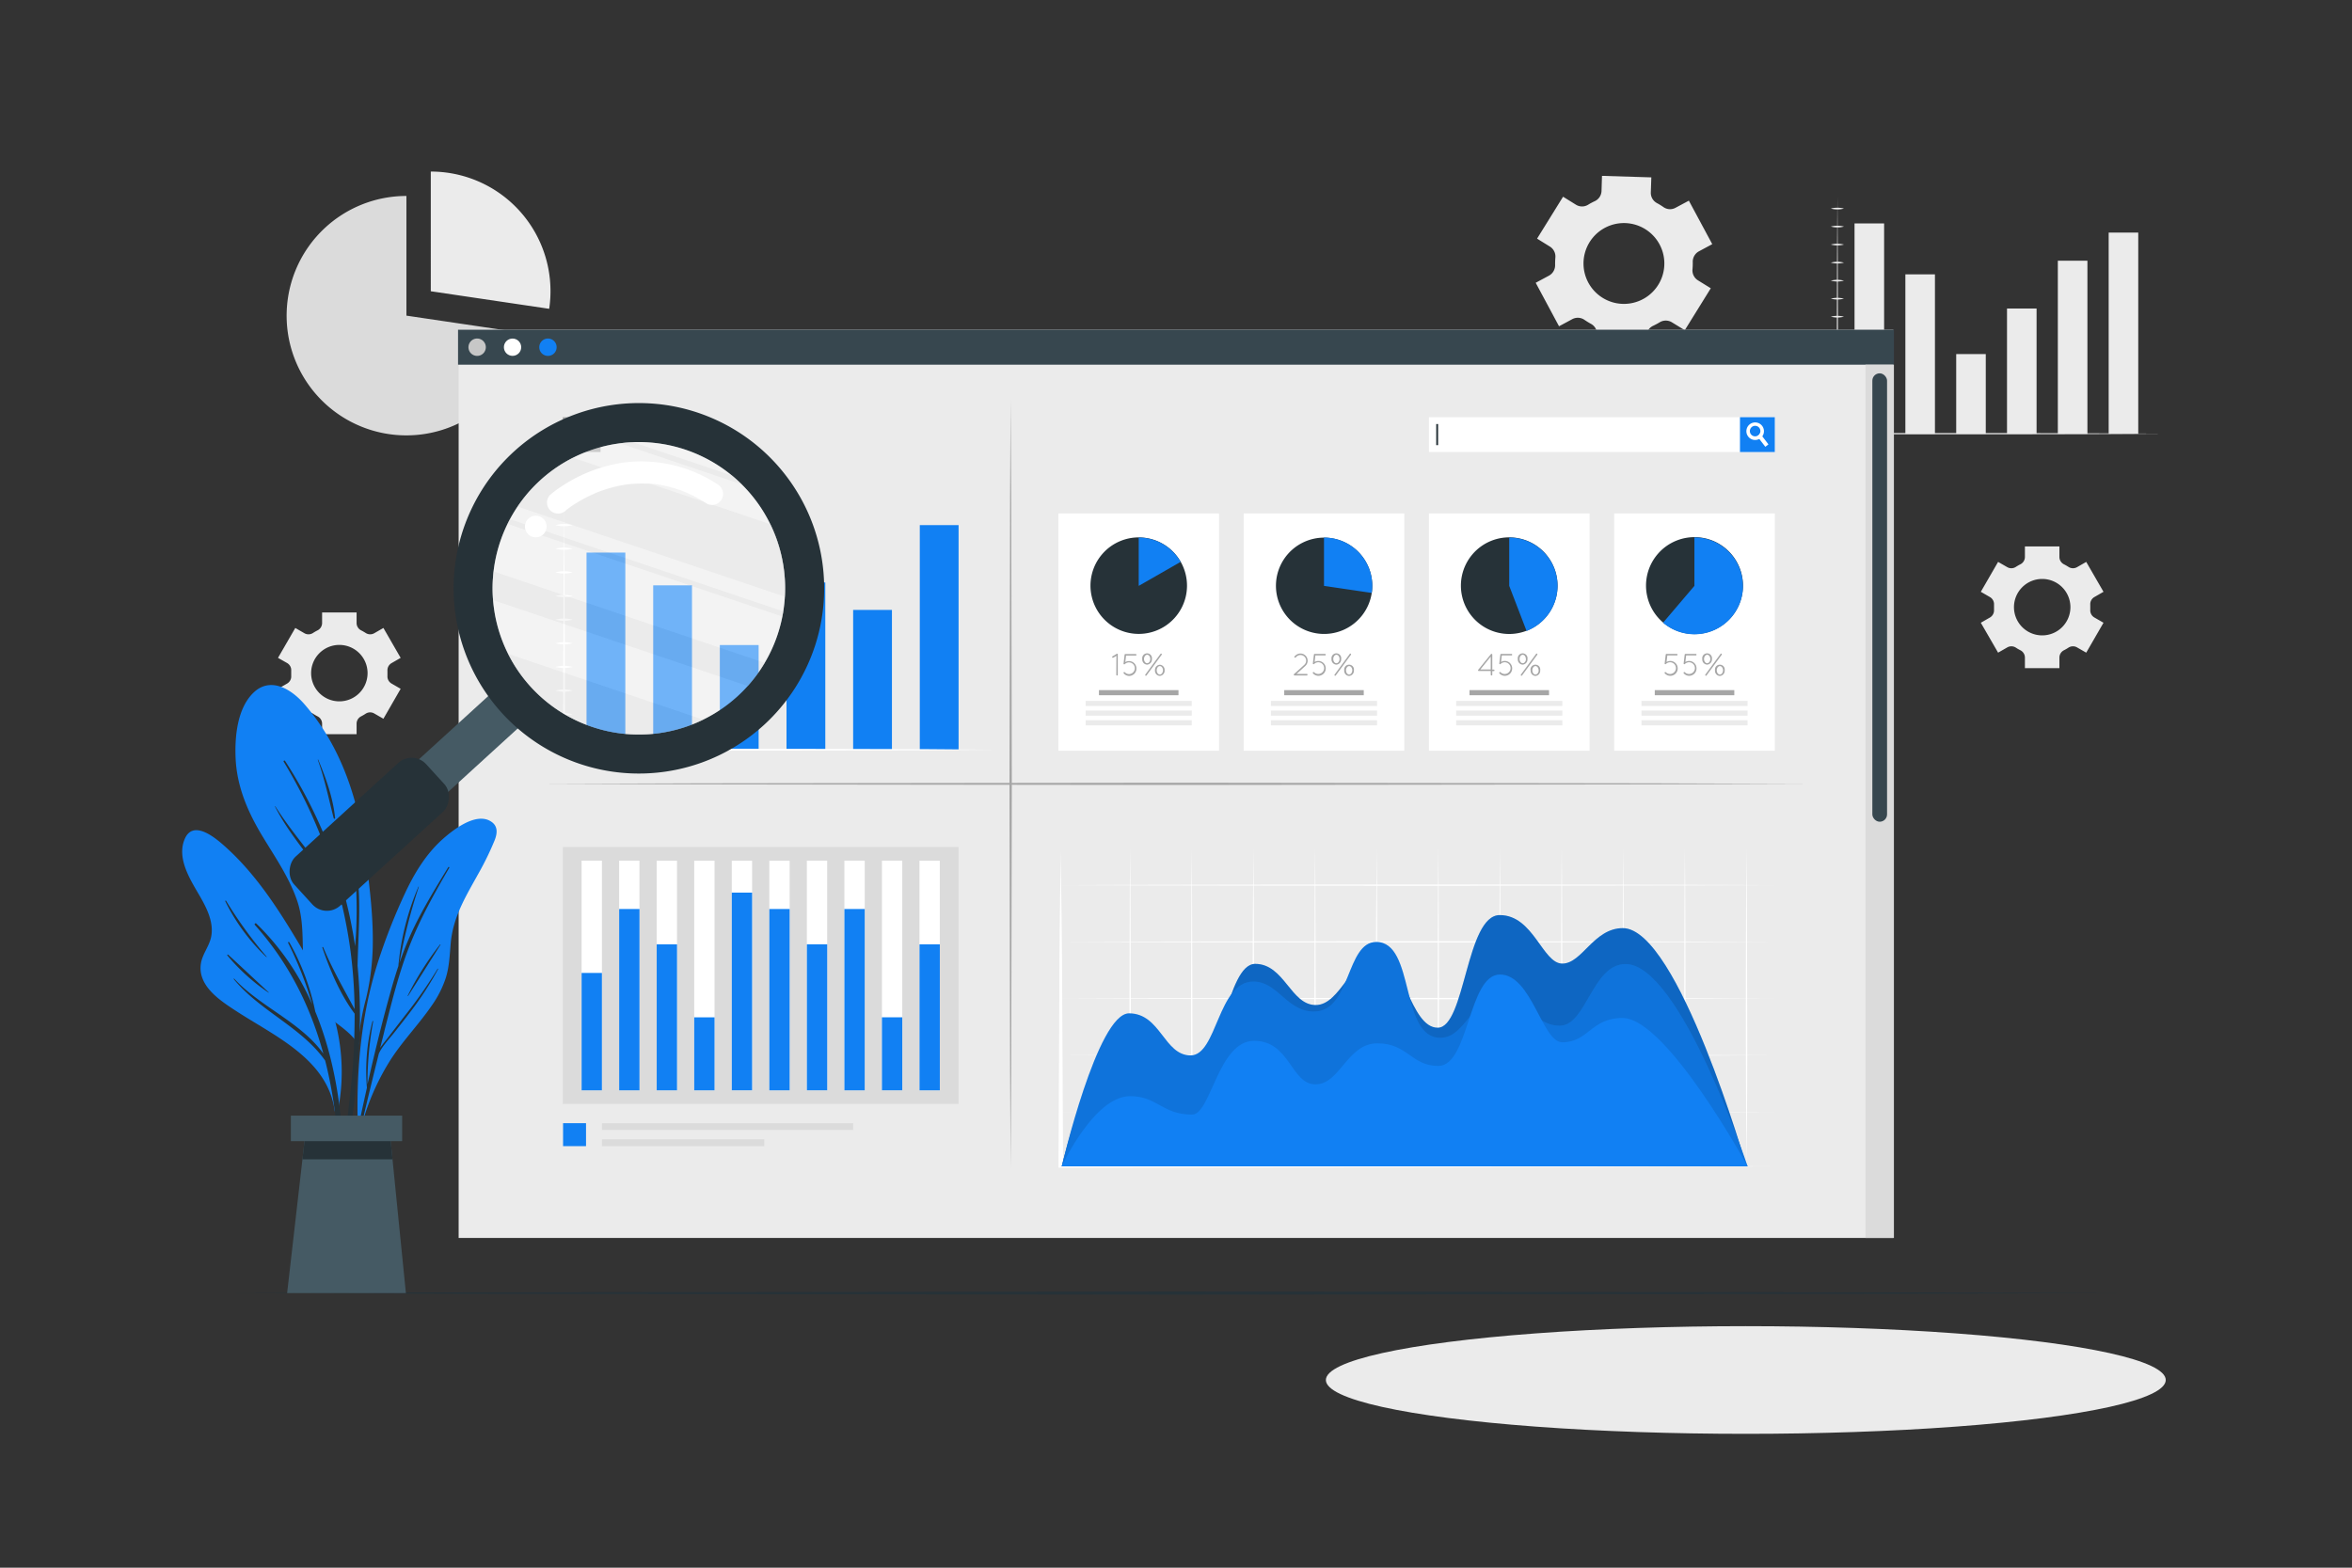 <svg xmlns="http://www.w3.org/2000/svg" viewBox="0 0 750 500"><rect x="0" y="0" width="750" height="500" fill="#333333" stroke="none"/><g id="freepik--background-complete--inject-1"><path d="M537.24,105.31l8.29-13.37-4.12-2.55a3.72,3.72,0,0,1-1.71-3.51,22.1,22.1,0,0,0,.08-2.3,3.77,3.77,0,0,1,2-3.44L546,77.87,538.54,64l-4.25,2.27a3.64,3.64,0,0,1-3.84-.21,21.37,21.37,0,0,0-2.13-1.31,3.7,3.7,0,0,1-1.91-3.36l.16-4.82-15.73-.48-.15,4.83a3.71,3.71,0,0,1-2.13,3.23c-.37.17-.73.35-1.09.54s-.72.4-1.06.61a3.7,3.7,0,0,1-3.86,0l-4.12-2.56-8.29,13.37,4.13,2.56a3.73,3.73,0,0,1,1.7,3.52c-.06.76-.09,1.52-.08,2.29a3.76,3.76,0,0,1-1.95,3.43l-4.24,2.28,7.44,13.87,4.24-2.28a3.76,3.76,0,0,1,3.94.28q.94.64,1.95,1.2a3.72,3.72,0,0,1,2,3.36l-.15,4.86,15.72.49.15-4.83a3.73,3.73,0,0,1,2.18-3.24c.36-.17.7-.34,1.05-.53s.68-.37,1-.57a3.74,3.74,0,0,1,3.92,0ZM525.36,94.5a12.89,12.89,0,1,1,4.54-15A12.89,12.89,0,0,1,525.36,94.5Z" style="fill:#ebebeb"></path><path d="M91.58,211.48a2.63,2.63,0,0,1,1.28,2.44c0,.27,0,.54,0,.81s0,.54,0,.81A2.63,2.63,0,0,1,91.58,218l-2.93,1.69,5.51,9.55,2.93-1.69a2.62,2.62,0,0,1,2.75.09,15.48,15.48,0,0,0,1.42.83,2.62,2.62,0,0,1,1.45,2.32v3.38h11v-3.38a2.62,2.62,0,0,1,1.45-2.32,15.48,15.48,0,0,0,1.42-.83,2.62,2.62,0,0,1,2.75-.09l2.93,1.69,5.5-9.55-2.94-1.7a2.61,2.61,0,0,1-1.27-2.42c0-.27,0-.54,0-.81s0-.54,0-.81a2.63,2.63,0,0,1,1.28-2.44l2.93-1.69-5.5-9.54-2.93,1.69a2.63,2.63,0,0,1-2.74-.1,15.55,15.55,0,0,0-1.43-.82,2.63,2.63,0,0,1-1.45-2.33v-3.37h-11v3.37a2.63,2.63,0,0,1-1.45,2.33,14.33,14.33,0,0,0-1.43.82,2.62,2.62,0,0,1-2.75.1l-2.92-1.69-5.51,9.54Zm16.63-5.79a9,9,0,1,1-9,9A9,9,0,0,1,108.21,205.69Z" style="fill:#ebebeb"></path><path d="M634.57,190.44a2.63,2.63,0,0,1,1.28,2.43c0,.27,0,.54,0,.82s0,.54,0,.81a2.64,2.64,0,0,1-1.27,2.43l-2.94,1.69,5.51,9.54,2.93-1.68a2.62,2.62,0,0,1,2.75.09,13.4,13.4,0,0,0,1.42.82,2.63,2.63,0,0,1,1.45,2.33v3.38h11v-3.38a2.63,2.63,0,0,1,1.45-2.33,13.4,13.4,0,0,0,1.42-.82,2.62,2.62,0,0,1,2.75-.09l2.93,1.68,5.51-9.54-2.95-1.7a2.63,2.63,0,0,1-1.27-2.42c0-.27,0-.54,0-.81s0-.55,0-.82a2.63,2.63,0,0,1,1.28-2.43l2.94-1.69-5.51-9.54-2.92,1.68a2.62,2.62,0,0,1-2.75-.09,15.55,15.55,0,0,0-1.43-.82,2.63,2.63,0,0,1-1.45-2.33v-3.38h-11v3.38a2.63,2.63,0,0,1-1.45,2.33,15.55,15.55,0,0,0-1.43.82,2.62,2.62,0,0,1-2.75.09l-2.92-1.68-5.51,9.54Zm16.64-5.79a9,9,0,1,1-9,9A9,9,0,0,1,651.21,184.65Z" style="fill:#ebebeb"></path><path d="M167.35,106.26A38.18,38.18,0,1,1,129.6,62.5v38.17Z" style="fill:#dbdbdb"></path><path d="M175.54,92.89a36.91,36.91,0,0,1-.42,5.6l-37.75-5.6V54.72a38.14,38.14,0,0,1,38.17,38.17Z" style="fill:#ebebeb"></path><rect x="148.96" y="121.3" width="40.6" height="1" style="fill:#c7c7c7"></rect><path d="M192.4,125.15a3.35,3.35,0,1,1,3.34-3.35A3.35,3.35,0,0,1,192.4,125.15Zm0-5.69a2.35,2.35,0,1,0,2.34,2.34A2.35,2.35,0,0,0,192.4,119.46Z" style="fill:#c7c7c7"></path><rect x="202.71" y="119.67" width="31.53" height="1.42" style="fill:#c7c7c7"></rect><rect x="202.71" y="122.51" width="17.85" height="1.42" style="fill:#c7c7c7"></rect><rect x="591.37" y="71.26" width="9.43" height="67.1" style="fill:#ebebeb"></rect><rect x="607.58" y="87.5" width="9.43" height="50.86" style="fill:#ebebeb"></rect><rect x="623.79" y="112.93" width="9.43" height="25.43" style="fill:#ebebeb"></rect><rect x="639.99" y="98.4" width="9.43" height="39.95" style="fill:#ebebeb"></rect><rect x="656.2" y="83.15" width="9.43" height="55.21" style="fill:#ebebeb"></rect><rect x="672.41" y="74.18" width="9.43" height="64.18" style="fill:#ebebeb"></rect><path d="M585.91,62.72l.1,18.91.06,18.91.07,37.82-.23-.24q13,0,26,0l26,0,26,.06,26,.14-26,.14-26,.05-26,0q-13,0-26,0h-.24v-.23l.07-37.82.06-18.91Z" style="fill:#ebebeb"></path><path d="M583.82,66.52a8.19,8.19,0,0,1,4.17,0,7.11,7.11,0,0,1-2.08.26A7.49,7.49,0,0,1,583.82,66.52Z" style="fill:#ebebeb"></path><path d="M583.82,72.26a7.49,7.49,0,0,1,2.09-.26,7.11,7.11,0,0,1,2.08.26,7.12,7.12,0,0,1-2.08.27A7.5,7.5,0,0,1,583.82,72.26Z" style="fill:#ebebeb"></path><path d="M583.82,78A8.49,8.49,0,0,1,588,78a8.19,8.19,0,0,1-4.17,0Z" style="fill:#ebebeb"></path><path d="M583.82,83.76a8.19,8.19,0,0,1,4.17,0,8.19,8.19,0,0,1-4.17,0Z" style="fill:#ebebeb"></path><path d="M583.82,89.51a8.19,8.19,0,0,1,4.17,0,8.19,8.19,0,0,1-4.17,0Z" style="fill:#ebebeb"></path><path d="M583.82,95.26a8.19,8.19,0,0,1,4.17,0,8.49,8.49,0,0,1-4.17,0Z" style="fill:#ebebeb"></path><path d="M583.82,101a8.49,8.49,0,0,1,4.17,0,8.19,8.19,0,0,1-4.17,0Z" style="fill:#ebebeb"></path><path d="M583.82,106.75a8.49,8.49,0,0,1,4.17,0,8.19,8.19,0,0,1-4.17,0Z" style="fill:#ebebeb"></path><path d="M583.82,112.5a8.19,8.19,0,0,1,4.17,0,8.19,8.19,0,0,1-4.17,0Z" style="fill:#ebebeb"></path><path d="M583.82,118.25a8.19,8.19,0,0,1,4.17,0,8.19,8.19,0,0,1-4.17,0Z" style="fill:#ebebeb"></path><path d="M583.82,124a8.19,8.19,0,0,1,4.17,0,8.49,8.49,0,0,1-4.17,0Z" style="fill:#ebebeb"></path><path d="M583.82,129.75a8.19,8.19,0,0,1,4.17,0,8.49,8.49,0,0,1-4.17,0Z" style="fill:#ebebeb"></path></g><g id="freepik--Shadow--inject-1"><ellipse cx="556.7" cy="440.14" rx="133.91" ry="17.17" style="fill:#ebebeb"></ellipse></g><g id="freepik--Floor--inject-1"><polygon points="72.13 412.42 147.84 412.17 223.56 412.09 375 411.92 526.44 412.08 602.15 412.17 677.87 412.42 602.15 412.66 526.44 412.75 375 412.92 223.56 412.75 147.84 412.66 72.13 412.42" style="fill:#263238"></polygon></g><g id="freepik--Screen--inject-1"><rect x="146.25" y="105.16" width="457.49" height="289.67" style="fill:#ebebeb"></rect><rect x="146.06" y="105.16" width="457.88" height="11.15" style="fill:#37474f"></rect><path d="M154.92,110.74a2.77,2.77,0,1,1-2.76-2.77A2.77,2.77,0,0,1,154.92,110.74Z" style="fill:#c7c7c7"></path><circle cx="163.44" cy="110.74" r="2.76" style="fill:#fff"></circle><path d="M177.5,110.74a2.77,2.77,0,1,1-2.77-2.77A2.77,2.77,0,0,1,177.5,110.74Z" style="fill:#1180F3"></path><rect x="594.86" y="116.31" width="9.07" height="278.52" style="fill:#dbdbdb"></rect><rect x="597.05" y="119.07" width="4.69" height="143.01" rx="2.34" style="fill:#37474f"></rect><rect x="187.03" y="176.24" width="12.37" height="62.84" style="fill:#1180F3"></rect><rect x="208.29" y="186.69" width="12.37" height="52.4" style="fill:#1180F3"></rect><rect x="229.54" y="205.73" width="12.37" height="33.35" style="fill:#1180F3"></rect><rect x="250.8" y="185.77" width="12.37" height="53.31" style="fill:#1180F3"></rect><rect x="272.05" y="194.53" width="12.37" height="44.56" style="fill:#1180F3"></rect><rect x="293.3" y="167.48" width="12.37" height="71.6" style="fill:#1180F3"></rect><path d="M179.86,163.12l.15,19,.07,19,.1,38-.32-.31c30-.09,60.08,0,90.12.06l25,.07,22.22.18-22.22.19-25,.06c-30,0-60.08.15-90.12.07h-.31v-.31l.1-38,.07-19Z" style="fill:#fff"></path><path d="M177.14,167.48a10.78,10.78,0,0,1,5.45,0,10.78,10.78,0,0,1-5.45,0Z" style="fill:#fff"></path><path d="M177.14,175a10.21,10.21,0,0,1,2.72-.35,9.84,9.84,0,0,1,2.73.35,10.78,10.78,0,0,1-5.45,0Z" style="fill:#fff"></path><path d="M177.14,182.56a9.82,9.82,0,0,1,2.72-.35,9.48,9.48,0,0,1,2.73.35,9.48,9.48,0,0,1-2.73.35A9.82,9.82,0,0,1,177.14,182.56Z" style="fill:#fff"></path><path d="M177.14,190.1a10.78,10.78,0,0,1,5.45,0,10.78,10.78,0,0,1-5.45,0Z" style="fill:#fff"></path><path d="M177.14,197.64a10.49,10.49,0,0,1,5.45,0,10.78,10.78,0,0,1-5.45,0Z" style="fill:#fff"></path><path d="M177.14,205.17a10.78,10.78,0,0,1,5.45,0,10.78,10.78,0,0,1-5.45,0Z" style="fill:#fff"></path><path d="M177.14,212.71a10.21,10.21,0,0,1,2.72-.35,9.84,9.84,0,0,1,2.73.35,10.78,10.78,0,0,1-5.45,0Z" style="fill:#fff"></path><path d="M177.14,220.25a9.82,9.82,0,0,1,2.72-.35,9.48,9.48,0,0,1,2.73.35,9.48,9.48,0,0,1-2.73.35A9.82,9.82,0,0,1,177.14,220.25Z" style="fill:#fff"></path><path d="M177.14,227.79a10.78,10.78,0,0,1,5.45,0,10.78,10.78,0,0,1-5.45,0Z" style="fill:#fff"></path><rect x="337.5" y="163.75" width="51.22" height="75.68" style="fill:#fff"></rect><path d="M378.51,186.86a15.39,15.39,0,1,1-2-7.66A15.4,15.4,0,0,1,378.51,186.86Z" style="fill:#263238"></path><path d="M376.48,179.2l-13.37,7.66V171.45A15.4,15.4,0,0,1,376.48,179.2Z" style="fill:#1180F3"></path><path d="M356,209.17l-1,.58a.23.23,0,0,1-.33-.08.23.23,0,0,1,.09-.33l1.35-.82a.25.25,0,0,1,.33.09.29.29,0,0,1,0,.18v6.43a.24.24,0,0,1-.24.24.24.24,0,0,1-.24-.24Z" style="fill:#a6a6a6"></path><path d="M358.34,214.77a.24.24,0,0,1,0-.35.25.25,0,0,1,.36,0A1.88,1.88,0,0,0,360,215a1.88,1.88,0,0,0,1.87-1.87,1.87,1.87,0,0,0-3.19-1.32.24.24,0,0,1-.35,0,.16.16,0,0,1-.06-.08h0a0,0,0,0,1,0,0,.19.19,0,0,1,0-.08.43.43,0,0,0,0,0l.34-2.82a.21.21,0,0,1,.1-.18.23.23,0,0,1,.16-.06h3.26a.25.25,0,0,1,.25.25.24.24,0,0,1-.25.25h-3.05l-.25,2.08a2.36,2.36,0,0,1,1.19-.32,2.36,2.36,0,0,1,2.36,2.37,2.34,2.34,0,0,1-.69,1.68,2.43,2.43,0,0,1-1.68.69A2.37,2.37,0,0,1,358.34,214.77Z" style="fill:#a6a6a6"></path><path d="M364.24,210.19v0a1.56,1.56,0,1,1,3.08,0v0a1.66,1.66,0,0,1-1.55,1.79A1.64,1.64,0,0,1,364.24,210.19Zm2.56,0v0c0-.78-.47-1.36-1-1.36s-1,.61-1,1.34v0c0,.79.47,1.36,1,1.36S366.8,210.94,366.8,210.19Zm-1.61,5,4.87-6.63a.23.23,0,0,1,.19-.11.21.21,0,0,1,.22.21.2.2,0,0,1,0,.13l-4.87,6.63a.23.23,0,0,1-.19.11.21.21,0,0,1-.22-.21A.2.2,0,0,1,365.19,215.16Zm3.11-1.39v0a1.66,1.66,0,0,1,1.55-1.79,1.64,1.64,0,0,1,1.52,1.77v0a1.66,1.66,0,0,1-1.54,1.79A1.64,1.64,0,0,1,368.3,213.77Zm2.55,0v0c0-.78-.46-1.36-1-1.36s-1,.61-1,1.34v0c0,.79.47,1.36,1,1.36S370.85,214.52,370.85,213.77Z" style="fill:#a6a6a6"></path><rect x="350.43" y="220.11" width="25.36" height="1.63" style="fill:#a6a6a6"></rect><rect x="346.18" y="223.54" width="33.85" height="1.63" style="fill:#ebebeb"></rect><rect x="346.19" y="226.62" width="33.85" height="1.63" style="fill:#ebebeb"></rect><rect x="346.18" y="229.71" width="33.85" height="1.63" style="fill:#ebebeb"></rect><rect x="396.58" y="163.75" width="51.22" height="75.68" style="fill:#fff"></rect><path d="M437.59,186.86a15.18,15.18,0,0,1-.17,2.25,15.36,15.36,0,1,1,.17-2.25Z" style="fill:#263238"></path><path d="M437.59,186.86a15.18,15.18,0,0,1-.17,2.25l-15.23-2.25V171.45a15.39,15.39,0,0,1,15.4,15.41Z" style="fill:#1180F3"></path><path d="M412.63,215l3.27-2.95a1.82,1.82,0,0,0,.6-1.34,1.8,1.8,0,0,0-1.8-1.79,1.82,1.82,0,0,0-1.22.46l-.34.31a.24.24,0,1,1-.33-.35l.34-.32a2.35,2.35,0,0,1,1.55-.59,2.3,2.3,0,0,1,2.28,2.28,2.3,2.3,0,0,1-.75,1.7l-2.8,2.53h3.31a.25.25,0,0,1,0,.49H412.8a.23.23,0,0,1-.18-.07A.26.26,0,0,1,412.63,215Z" style="fill:#a6a6a6"></path><path d="M418.69,214.77a.24.24,0,0,1,0-.35.25.25,0,0,1,.36,0,1.88,1.88,0,0,0,1.32.54,1.88,1.88,0,0,0,1.87-1.87,1.87,1.87,0,0,0-3.19-1.32.24.24,0,0,1-.35,0,.16.16,0,0,1-.06-.08h0a0,0,0,0,1,0,0,.19.19,0,0,1,0-.08.43.43,0,0,0,0,0l.34-2.82a.21.21,0,0,1,.1-.18.23.23,0,0,1,.16-.06h3.26a.25.25,0,0,1,.25.25.24.24,0,0,1-.25.25h-3.05l-.25,2.08a2.36,2.36,0,0,1,1.19-.32,2.36,2.36,0,0,1,2.36,2.37,2.34,2.34,0,0,1-.69,1.68,2.43,2.43,0,0,1-1.68.69A2.37,2.37,0,0,1,418.69,214.77Z" style="fill:#a6a6a6"></path><path d="M424.59,210.19v0a1.56,1.56,0,1,1,3.08,0v0a1.66,1.66,0,0,1-1.55,1.79A1.64,1.64,0,0,1,424.59,210.19Zm2.56,0v0c0-.78-.47-1.36-1-1.36s-1,.61-1,1.34v0c0,.79.47,1.36,1,1.36S427.15,210.94,427.15,210.19Zm-1.61,5,4.87-6.63a.23.23,0,0,1,.19-.11.21.21,0,0,1,.22.21.2.2,0,0,1,0,.13l-4.87,6.63a.23.23,0,0,1-.19.11.21.21,0,0,1-.22-.21A.2.2,0,0,1,425.54,215.16Zm3.11-1.39v0a1.56,1.56,0,1,1,3.08,0v0a1.66,1.66,0,0,1-1.55,1.79A1.64,1.64,0,0,1,428.65,213.77Zm2.56,0v0c0-.78-.47-1.36-1-1.36s-1,.61-1,1.34v0c0,.79.47,1.36,1,1.36S431.21,214.52,431.21,213.77Z" style="fill:#a6a6a6"></path><rect x="409.51" y="220.11" width="25.36" height="1.63" style="fill:#a6a6a6"></rect><rect x="405.26" y="223.54" width="33.85" height="1.63" style="fill:#ebebeb"></rect><rect x="405.26" y="226.62" width="33.85" height="1.63" style="fill:#ebebeb"></rect><rect x="405.26" y="229.71" width="33.85" height="1.63" style="fill:#ebebeb"></rect><rect x="455.66" y="163.75" width="51.22" height="75.68" style="fill:#fff"></rect><path d="M496.67,186.86a15.41,15.41,0,1,1-2-7.66A15.41,15.41,0,0,1,496.67,186.86Z" style="fill:#263238"></path><path d="M496.67,186.86a15.41,15.41,0,0,1-9.88,14.38l-5.53-14.38V171.45a15.41,15.41,0,0,1,15.41,15.41Z" style="fill:#1180F3"></path><path d="M475.36,214h-3.82a.21.21,0,0,1-.15-.05.23.23,0,0,1,0-.34l4.05-5h0a.23.23,0,0,1,.34,0,.32.32,0,0,1,.08.12s0,0,0,0v4.83h.47a.24.24,0,1,1,0,.48h-.47v1.2a.25.25,0,0,1-.49,0Zm0-.48v-4.1l-3.31,4.1Z" style="fill:#a6a6a6"></path><path d="M478.14,214.77a.24.24,0,0,1,0-.35.25.25,0,0,1,.36,0,1.88,1.88,0,0,0,1.32.54,1.88,1.88,0,0,0,1.87-1.87,1.87,1.87,0,0,0-3.19-1.32.24.24,0,0,1-.35,0,.16.16,0,0,1-.06-.08h0a0,0,0,0,1,0,0,.19.19,0,0,1,0-.08.43.43,0,0,0,0,0l.34-2.82a.21.21,0,0,1,.1-.18.23.23,0,0,1,.16-.06h3.26a.25.25,0,0,1,.25.25.24.24,0,0,1-.25.25h-3.05l-.25,2.08a2.36,2.36,0,0,1,1.19-.32,2.36,2.36,0,0,1,2.36,2.37,2.34,2.34,0,0,1-.69,1.68,2.43,2.43,0,0,1-1.68.69A2.37,2.37,0,0,1,478.14,214.77Z" style="fill:#a6a6a6"></path><path d="M484,210.19v0a1.56,1.56,0,1,1,3.08,0v0a1.66,1.66,0,0,1-1.55,1.79A1.64,1.64,0,0,1,484,210.19Zm2.56,0v0c0-.78-.47-1.36-1-1.36s-1,.61-1,1.34v0c0,.79.47,1.36,1,1.36S486.6,210.94,486.6,210.19Zm-1.61,5,4.87-6.63a.23.23,0,0,1,.19-.11.21.21,0,0,1,.22.21.2.2,0,0,1,0,.13l-4.87,6.63a.23.23,0,0,1-.19.11.21.21,0,0,1-.22-.21A.2.2,0,0,1,485,215.16Zm3.11-1.39v0a1.56,1.56,0,1,1,3.08,0v0a1.66,1.66,0,0,1-1.55,1.79A1.64,1.64,0,0,1,488.1,213.77Zm2.56,0v0c0-.78-.47-1.36-1-1.36s-1,.61-1,1.34v0c0,.79.47,1.36,1,1.36S490.66,214.52,490.66,213.77Z" style="fill:#a6a6a6"></path><rect x="468.59" y="220.11" width="25.36" height="1.63" style="fill:#a6a6a6"></rect><rect x="464.34" y="223.54" width="33.85" height="1.63" style="fill:#ebebeb"></rect><rect x="464.34" y="226.62" width="33.85" height="1.63" style="fill:#ebebeb"></rect><rect x="464.34" y="229.71" width="33.85" height="1.63" style="fill:#ebebeb"></rect><rect x="514.73" y="163.75" width="51.22" height="75.68" style="fill:#fff"></rect><path d="M555.8,186.86a15.46,15.46,0,1,1-2-7.69A15.36,15.36,0,0,1,555.8,186.86Z" style="fill:#263238"></path><path d="M555.8,186.86a15.46,15.46,0,0,1-25.49,11.75l10-11.75V171.4a15.46,15.46,0,0,1,15.46,15.46Z" style="fill:#1180F3"></path><path d="M530.87,214.77a.24.24,0,0,1,0-.35.25.25,0,0,1,.36,0,1.88,1.88,0,0,0,1.32.54,1.88,1.88,0,0,0,1.87-1.87,1.87,1.87,0,0,0-3.19-1.32.24.24,0,0,1-.35,0,.16.16,0,0,1-.06-.08h0a0,0,0,0,1,0,0,.19.19,0,0,1,0-.08.43.43,0,0,0,0,0l.34-2.82a.21.21,0,0,1,.1-.18.23.23,0,0,1,.16-.06h3.26a.25.25,0,0,1,.25.25.24.24,0,0,1-.25.25h-3l-.25,2.08a2.36,2.36,0,0,1,1.19-.32,2.36,2.36,0,0,1,2.36,2.37,2.34,2.34,0,0,1-.69,1.68,2.43,2.43,0,0,1-1.68.69A2.37,2.37,0,0,1,530.87,214.77Z" style="fill:#a6a6a6"></path><path d="M536.92,214.77a.24.24,0,0,1,0-.35.25.25,0,0,1,.36,0,1.88,1.88,0,0,0,1.32.54,1.88,1.88,0,0,0,1.87-1.87,1.87,1.87,0,0,0-3.19-1.32.24.24,0,0,1-.35,0,.16.16,0,0,1-.06-.08h0a0,0,0,0,1,0,0,.19.19,0,0,1,0-.08.43.43,0,0,0,0,0l.34-2.82a.21.21,0,0,1,.1-.18.23.23,0,0,1,.16-.06h3.26a.25.25,0,0,1,.25.25.24.24,0,0,1-.25.25h-3.05l-.25,2.08a2.36,2.36,0,0,1,1.19-.32,2.36,2.36,0,0,1,2.36,2.37,2.34,2.34,0,0,1-.69,1.68,2.43,2.43,0,0,1-1.68.69A2.37,2.37,0,0,1,536.92,214.77Z" style="fill:#a6a6a6"></path><path d="M542.82,210.19v0a1.56,1.56,0,1,1,3.08,0v0a1.66,1.66,0,0,1-1.55,1.79A1.64,1.64,0,0,1,542.82,210.19Zm2.56,0v0c0-.78-.47-1.36-1-1.36s-1,.61-1,1.34v0c0,.79.47,1.36,1,1.36S545.38,210.94,545.38,210.19Zm-1.61,5,4.87-6.63a.23.23,0,0,1,.19-.11.21.21,0,0,1,.22.21.2.2,0,0,1,0,.13l-4.87,6.63a.23.23,0,0,1-.19.11.21.21,0,0,1-.22-.21A.2.2,0,0,1,543.77,215.16Zm3.11-1.39v0a1.56,1.56,0,1,1,3.08,0v0a1.66,1.66,0,0,1-1.55,1.79A1.64,1.64,0,0,1,546.88,213.77Zm2.56,0v0c0-.78-.47-1.36-1-1.36s-1,.61-1,1.34v0c0,.79.47,1.36,1,1.36S549.44,214.52,549.44,213.77Z" style="fill:#a6a6a6"></path><rect x="527.67" y="220.11" width="25.36" height="1.63" style="fill:#a6a6a6"></rect><rect x="523.42" y="223.54" width="33.85" height="1.63" style="fill:#ebebeb"></rect><rect x="523.42" y="226.62" width="33.85" height="1.63" style="fill:#ebebeb"></rect><rect x="523.42" y="229.71" width="33.85" height="1.63" style="fill:#ebebeb"></rect><polygon points="322.27 127.35 322.46 158.01 322.52 188.68 322.65 250 322.52 311.32 322.46 341.99 322.27 372.65 322.09 341.99 322.02 311.32 321.9 250 322.03 188.68 322.09 158.01 322.27 127.35" style="fill:#a6a6a6"></polygon><polygon points="577.68 250 527.01 250.18 476.34 250.25 375 250.37 273.66 250.25 222.99 250.18 172.32 250 222.99 249.82 273.66 249.75 375 249.63 476.34 249.75 527.01 249.82 577.68 250" style="fill:#a6a6a6"></polygon><path d="M338.57,282.31c38.37-.19,74.8-.14,113.17-.22,38.36.08,75.85,0,114.21.22-38.36.19-75.85.14-114.21.22C413.37,282.45,376.94,282.5,338.57,282.31Z" style="fill:#fff"></path><path d="M338.57,300.4c38.37-.19,74.8-.14,113.17-.22,38.36.08,75.85,0,114.21.22-38.36.19-75.85.14-114.21.22C413.37,300.54,376.94,300.59,338.57,300.4Z" style="fill:#fff"></path><path d="M338.57,318.49c38.37-.19,74.8-.14,113.17-.22,38.36.08,75.85,0,114.21.22-38.36.19-75.85.14-114.21.22C413.37,318.63,376.94,318.68,338.57,318.49Z" style="fill:#fff"></path><path d="M338.57,336.58c38.37-.19,74.8-.14,113.17-.22,38.36.08,75.85,0,114.21.22-38.36.19-75.85.14-114.21.22C413.37,336.72,376.94,336.77,338.57,336.58Z" style="fill:#fff"></path><path d="M338.57,354.67c38.37-.19,74.8-.14,113.17-.22,38.36.08,75.85,0,114.21.22-38.36.19-75.85.14-114.21.22C413.37,354.81,376.94,354.86,338.57,354.67Z" style="fill:#fff"></path><path d="M360.38,270.55c.19,16.9.14,33.8.22,50.71-.08,16.9,0,33.8-.22,50.71-.19-16.91-.14-33.81-.22-50.71C360.24,304.35,360.19,287.45,360.38,270.55Z" style="fill:#fff"></path><path d="M380,270.55c.19,16.9.14,33.8.22,50.71s0,33.8-.22,50.71c-.19-16.91-.14-33.81-.22-50.71C379.89,304.35,379.84,287.45,380,270.55Z" style="fill:#fff"></path><path d="M399.69,270.55c.19,16.9.14,33.8.22,50.71-.08,16.9,0,33.8-.22,50.71-.19-16.91-.15-33.81-.22-50.71S399.5,287.45,399.69,270.55Z" style="fill:#fff"></path><path d="M419.34,270.55c.19,16.9.14,33.8.22,50.71-.08,16.9,0,33.8-.22,50.71-.19-16.91-.14-33.81-.22-50.71C419.2,304.35,419.15,287.45,419.34,270.55Z" style="fill:#fff"></path><path d="M439,270.55c.19,16.9.14,33.8.22,50.71-.08,16.9,0,33.8-.22,50.71-.19-16.91-.15-33.81-.22-50.71S438.81,287.45,439,270.55Z" style="fill:#fff"></path><path d="M458.65,270.55c.19,16.9.14,33.8.22,50.71-.08,16.9,0,33.8-.22,50.71-.19-16.91-.14-33.81-.22-50.71C458.51,304.35,458.46,287.45,458.65,270.55Z" style="fill:#fff"></path><path d="M478.31,270.55c.19,16.9.14,33.8.22,50.71-.08,16.9,0,33.8-.22,50.71-.19-16.91-.15-33.81-.22-50.71S478.12,287.45,478.31,270.55Z" style="fill:#fff"></path><path d="M498,270.55c.19,16.9.14,33.8.22,50.71-.08,16.9,0,33.8-.22,50.71-.19-16.91-.14-33.81-.22-50.71C497.82,304.35,497.77,287.45,498,270.55Z" style="fill:#fff"></path><path d="M517.61,270.55c.19,16.9.15,33.8.23,50.71-.08,16.9,0,33.8-.23,50.71-.19-16.91-.14-33.81-.22-50.71C517.47,304.35,517.43,287.45,517.61,270.55Z" style="fill:#fff"></path><path d="M537.27,270.55c.19,16.9.14,33.8.22,50.71-.08,16.9,0,33.8-.22,50.71-.19-16.91-.14-33.81-.22-50.71C537.13,304.35,537.08,287.45,537.27,270.55Z" style="fill:#fff"></path><path d="M556.92,270.55c.19,16.9.15,33.8.22,50.71s0,33.8-.22,50.71c-.19-16.91-.14-33.81-.22-50.71C556.78,304.35,556.73,287.45,556.92,270.55Z" style="fill:#fff"></path><path d="M338.24,271.65c.25,16.72.47,33.44.49,50.16L339,372l-.73-.42,112.19.11,56.1.08,60.3.23-60.3.22-56.1.09-112.19.1h-.74V372l.24-50.16C337.76,305.09,338,288.37,338.24,271.65Z" style="fill:#fff"></path><path d="M338.57,372s10.56-44,21.28-44c9,0,12.81,13,20.12,13,9.65,0,11-33.58,20.29-33.58s11.3,13.13,19.29,13.13S431.06,305,439.33,305s10.3,22.78,19.12,22.78,9-35.92,19.79-35.92,13.63,15.47,19.95,15.47,10-11.31,19.29-11.31C535.1,296,556.92,372,556.92,372Z" style="fill:#1180F3"></path><path d="M338.57,372s10.56-44,21.28-44c9,0,12.81,13,20.12,13,9.65,0,11-33.58,20.29-33.58s11.3,13.13,19.29,13.13S431.06,305,439.33,305s10.3,22.78,19.12,22.78,9-35.92,19.79-35.92,13.63,15.47,19.95,15.47,10-11.31,19.29-11.31C535.1,296,556.92,372,556.92,372Z" style="opacity:0.2"></path><path d="M338.57,372s11.37-48.8,21.45-48.8,11.15,13.41,19.64,13.41,8.62-23.55,20-23.55c7.86,0,10.63,9.56,19.31,9.56,11.94,0,10.15-22.19,19.9-22.19,12.47,0,7.43,30.57,20.43,30.57,8.23,0,10.41-13.71,20.23-13.71,6.5,0,9.34,9.85,17.84,9.85s10.35-19.67,21-19.67c17.39,0,38.9,64.53,38.9,64.53Z" style="fill:#1180F3"></path><g style="opacity:0.1"><path d="M338.57,372s11.37-48.8,21.45-48.8,11.15,13.41,19.64,13.41,8.62-23.55,20-23.55c7.86,0,10.63,9.56,19.31,9.56,11.94,0,10.15-22.19,19.9-22.19,12.47,0,7.43,30.57,20.43,30.57,8.23,0,10.41-13.71,20.23-13.71,6.5,0,9.34,9.85,17.84,9.85s10.35-19.67,21-19.67c17.39,0,38.9,64.53,38.9,64.53Z"></path></g><path d="M338.57,372s10.25-22.39,21.81-22.39c8.67,0,10.23,5.88,19.76,5.88,6,0,8.28-23.53,19.77-23.53s11.71,13.88,19.58,13.88,10.08-13.08,19.73-13.08,10.81,7.21,19.43,7.21c9.83,0,9.52-29.16,19.66-29.16s13.43,21.62,19.87,21.62c8.32,0,9.15-7.76,19.21-7.76,14.06,0,39.88,47.33,39.88,47.33Z" style="fill:#1180F3"></path><rect x="201.61" y="248.03" width="81.94" height="126.19" transform="translate(-68.55 553.7) rotate(-90)" style="fill:#dbdbdb"></rect><rect x="152.09" y="307.88" width="73.24" height="6.48" transform="translate(-122.42 499.83) rotate(-90)" style="fill:#fff"></rect><rect x="169.98" y="325.78" width="37.44" height="6.48" transform="translate(-140.32 517.73) rotate(-90)" style="fill:#1180F3"></rect><rect x="164.06" y="307.88" width="73.24" height="6.48" transform="translate(-110.45 511.8) rotate(-90)" style="fill:#fff"></rect><rect x="171.76" y="315.59" width="57.83" height="6.48" transform="translate(-118.15 519.51) rotate(-90)" style="fill:#1180F3"></rect><rect x="176.03" y="307.88" width="73.24" height="6.48" transform="translate(-98.48 523.78) rotate(-90)" style="fill:#fff"></rect><rect x="189.37" y="321.23" width="46.56" height="6.48" transform="translate(-111.82 537.12) rotate(-90)" style="fill:#1180F3"></rect><rect x="188" y="307.88" width="73.24" height="6.48" transform="translate(-86.51 535.75) rotate(-90)" style="fill:#fff"></rect><rect x="212.98" y="332.86" width="23.28" height="6.48" transform="translate(-111.49 560.73) rotate(-90)" style="fill:#1180F3"></rect><rect x="199.97" y="307.88" width="73.24" height="6.48" transform="translate(-74.53 547.72) rotate(-90)" style="fill:#fff"></rect><rect x="205.07" y="312.98" width="63.05" height="6.48" transform="translate(-79.63 552.81) rotate(-90)" style="fill:#1180F3"></rect><rect x="211.94" y="307.88" width="73.24" height="6.48" transform="translate(-62.56 559.69) rotate(-90)" style="fill:#fff"></rect><rect x="219.65" y="315.59" width="57.83" height="6.48" transform="translate(-70.27 567.4) rotate(-90)" style="fill:#1180F3"></rect><rect x="223.92" y="307.88" width="73.24" height="6.48" transform="translate(-50.59 571.66) rotate(-90)" style="fill:#fff"></rect><rect x="237.26" y="321.23" width="46.56" height="6.48" transform="translate(-63.93 585) rotate(-90)" style="fill:#1180F3"></rect><rect x="235.89" y="307.88" width="73.24" height="6.48" transform="translate(-38.62 583.63) rotate(-90)" style="fill:#fff"></rect><rect x="243.59" y="315.59" width="57.83" height="6.48" transform="translate(-46.33 591.34) rotate(-90)" style="fill:#1180F3"></rect><rect x="247.86" y="307.88" width="73.24" height="6.48" transform="translate(-26.65 595.6) rotate(-90)" style="fill:#fff"></rect><rect x="272.84" y="332.86" width="23.28" height="6.48" transform="translate(-51.63 620.58) rotate(-90)" style="fill:#1180F3"></rect><rect x="259.83" y="307.88" width="73.24" height="6.48" transform="translate(-14.68 607.58) rotate(-90)" style="fill:#fff"></rect><rect x="273.17" y="321.23" width="46.56" height="6.48" transform="translate(-28.02 620.92) rotate(-90)" style="fill:#1180F3"></rect><rect x="179.55" y="358.23" width="7.32" height="7.32" style="fill:#1180F3"></rect><rect x="191.95" y="358.23" width="80.1" height="2.16" style="fill:#dbdbdb"></rect><rect x="191.95" y="363.38" width="51.76" height="2.16" style="fill:#dbdbdb"></rect><rect x="455.66" y="133.06" width="110.3" height="11.11" style="fill:#fff"></rect><rect x="554.84" y="133.06" width="11.11" height="11.11" style="fill:#1180F3"></rect><path d="M563.92,141.73l-1,.77L561,140l-.69-.91a1.74,1.74,0,0,0,.39-.23,1.58,1.58,0,0,0,.53-.68l.74,1Z" style="fill:#fff"></path><path d="M561.9,135.82A2.8,2.8,0,1,0,561,140a2,2,0,0,0,.39-.25,2.74,2.74,0,0,0,.58-.6A2.81,2.81,0,0,0,561.9,135.82Zm-1.21,3a1.74,1.74,0,0,1-.39.23,1.68,1.68,0,1,1,.71-2.58,1.71,1.71,0,0,1,.21,1.67A1.58,1.58,0,0,1,560.69,138.85Z" style="fill:#fff"></path><rect x="457.98" y="135.24" width="0.6" height="6.74" style="fill:#263238"></rect><rect x="179.44" y="133.06" width="12.06" height="2.18" style="fill:#a6a6a6"></rect><rect x="179.44" y="137.52" width="12.06" height="2.18" style="fill:#a6a6a6"></rect><rect x="179.44" y="141.98" width="12.06" height="2.18" style="fill:#a6a6a6"></rect></g><g id="freepik--Plant--inject-1"><path d="M116.73,318.47a76,76,0,0,0-2.43,13.76c.12.23.1,1.08,0,.85,0,.76-1.17.62-1.18-.12,0-.49,0-1,0-1.45-2.69-3.34-6.59-5.45-9.75-8.35A18.29,18.29,0,0,1,98,314.65c-2.62-9-.16-18.58-3.31-27.57C92,279.32,87.15,272.57,83,265.55c-4.35-7.44-7.56-15.25-7.88-24-.26-6.66.54-15.55,5.62-20.54,5.38-5.3,12-1.33,16.17,3.4,12,13.71,17.48,31,19.72,48.76,1.23,9.81,2.51,19.67,2.21,29.57A78.91,78.91,0,0,1,116.73,318.47Z" style="fill:#1180F3"></path><path d="M114.35,335.83a168.42,168.42,0,0,0-.33-27.78s0-.05,0-.1c.15-7.51.75-15,.45-22.51a133.66,133.66,0,0,0-3.3-24.14c0-.09-.17-.07-.15,0a157.34,157.34,0,0,1,2.61,23.61q.24,6.36-.1,12.73c-.07,1.38-.2,2.77-.29,4.16h0a148.51,148.51,0,0,0-22.35-59.13c-.15-.24-.59,0-.43.27a154.46,154.46,0,0,1,18.18,43.84c-5.74-10.65-14.42-19.4-20.86-29.63,0-.06-.13,0-.1.06,5.79,11.39,15.34,20.37,21.43,31.59,1.06,4.57,1.93,9.19,2.57,13.83a154.58,154.58,0,0,1,1.39,19.22c-3.5-6.54-7.14-12.8-10-19.72a.15.15,0,0,0-.28.12c2.44,7.19,5.71,14.93,10.3,21.06q0,6.82-.38,13.65C112,349.1,110,361.06,109,373.15a.28.28,0,0,0,.56.06A277.87,277.87,0,0,0,114.35,335.83Z" style="fill:#263238"></path><path d="M101.47,242.29c0-.09-.16,0-.13.06,2.21,6.13,3.46,12.34,5.07,18.62a.23.23,0,0,0,.45-.08C106.21,254.52,103.94,248.16,101.47,242.29Z" style="fill:#263238"></path><path d="M157.73,268a92.75,92.75,0,0,1-5.09,10.47c-4,7.24-8.16,13.88-8.91,22.31-.33,3.77-.45,7.56-1.6,11.18a33.22,33.22,0,0,1-4.46,8.76c-4.32,6.3-9.73,11.72-13.73,18.26a76.75,76.75,0,0,0-9.13,22c-.1.43-.77.31-.67-.11a.29.29,0,0,0,0-.1.1.1,0,0,1,0-.08c-.64-18.09.81-36.32,6.32-53.65a186.52,186.52,0,0,1,8.77-22.32c2.95-6.28,6.64-12.32,11.83-17,3.36-3,10.67-8.78,15.46-5.74C158.81,263.4,158.64,265.71,157.73,268Z" style="fill:#1180F3"></path><path d="M139.55,309A147.1,147.1,0,0,1,129,324.08c-1.75,2.29-3.53,4.56-5.27,6.85-.83,1.08-1.76,2.16-2.52,3.32.48-1.9,1-3.81,1.43-5.71,2.34-9.14,4.58-18.36,8.06-27.15,3.4-8.58,7.91-16.65,12.56-24.62.12-.21-.22-.36-.34-.15-3.83,6.28-7.7,12.56-10.92,19.19a102.74,102.74,0,0,0-4.63,11.38,174.11,174.11,0,0,1,6.17-24.33c0-.07-.08-.12-.11-.05a83.41,83.41,0,0,0-6.4,25.31s0,0,0,0c-.78,2.35-1.5,4.72-2.18,7.11-2.85,10.12-5.35,20.34-7.67,30.61A109.6,109.6,0,0,1,119,325.76c0-.15-.2-.19-.24,0A63.94,63.94,0,0,0,117,346.93q-1.3,5.85-2.56,11.71c-1.78,8.34-4,16.83-5,25.29a.17.17,0,0,0,.33.06c1.24-4.56,2-9.3,3-13.92s2.06-9.26,3.14-13.88c1.57-6.73,3.22-13.44,4.89-20.14,1.12-2.46,3.29-4.65,4.91-6.71,1.78-2.26,3.57-4.52,5.3-6.82a101.47,101.47,0,0,0,8.7-13.47C139.77,309,139.61,308.88,139.55,309Z" style="fill:#263238"></path><path d="M140.32,301.24A94.3,94.3,0,0,0,130,317.58c0,.08.08.15.12.08,3.46-5.42,6.87-10.89,10.32-16.32C140.54,301.25,140.39,301.15,140.32,301.24Z" style="fill:#263238"></path><path d="M63.32,285.12c2.35,4,5,8.88,4,13.73-.64,3.07-2.89,5.56-3.29,8.69-.91,6.91,6,11.47,11,14.74,12.42,8.15,29.45,15.41,31.71,32.06.09.58,1.1.44,1-.14a.43.43,0,0,0,0-.11s.06,0,.06-.1a63.57,63.57,0,0,0-.24-25.41c-1.85-8.58-5.59-16.29-10-23.83C90.07,292,82.15,278.94,70.85,269.18c-3.13-2.7-9.54-7.56-12-1.46C56.4,273.64,60.45,280.2,63.32,285.12Z" style="fill:#1180F3"></path><path d="M74.69,312.15c8.24,8.92,21.33,13.92,28.42,23.9C98.91,320.75,92,307,81.27,295a.32.32,0,0,1,.45-.45,80.87,80.87,0,0,1,17.85,25.84,114.87,114.87,0,0,0-7.69-19.65c-.11-.24.23-.45.37-.21a74.91,74.91,0,0,1,8.28,22.09c9.34,22.61,10.21,49.13,8.25,73,0,.34-.55.35-.54,0,.54-18.78.23-37.89-4.27-56.23-.09-.39-.19-.76-.29-1.14C96,327.49,82.93,322.5,74.55,312.3,74.47,312.2,74.6,312.06,74.69,312.15Z" style="fill:#263238"></path><path d="M72.78,304.5c4.33,4,8.58,8,12.91,12,0,0,0,.12-.06.09a63,63,0,0,1-13.1-11.82A.18.18,0,0,1,72.78,304.5Z" style="fill:#263238"></path><path d="M72.1,287.31A135.25,135.25,0,0,0,85,305.1c.07.08,0,.18-.1.11a62.5,62.5,0,0,1-13.06-17.76A.13.13,0,0,1,72.1,287.31Z" style="fill:#263238"></path><polygon points="91.56 412.42 129.43 412.42 124.33 361.47 97.39 361.47 91.56 412.42" style="fill:#455a64"></polygon><polygon points="96.44 369.75 125.16 369.75 124.33 361.47 97.39 361.47 96.44 369.75" style="fill:#263238"></polygon><rect x="92.75" y="355.83" width="35.49" height="8.13" transform="translate(220.99 719.79) rotate(180)" style="fill:#455a64"></rect></g><g id="freepik--magnifying-glass--inject-1"><rect x="138.34" y="219.3" width="13.97" height="43.27" transform="translate(225.33 -28.82) rotate(47.62)" style="fill:#455a64"></rect><path d="M247.37,147.81a59.08,59.08,0,1,0-3.82,83.47A59.08,59.08,0,0,0,247.37,147.81Zm-78.1,71.27a46.64,46.64,0,1,1,65.89,3A46.65,46.65,0,0,1,169.27,219.08Z" style="fill:#263238"></path><rect x="107.18" y="237.62" width="21.13" height="56.95" rx="6.27" transform="translate(234.94 -0.25) rotate(47.62)" style="fill:#263238"></rect><g style="opacity:0.4"><path d="M235.16,222.09a46.64,46.64,0,1,1,3-65.89A46.64,46.64,0,0,1,235.16,222.09Z" style="fill:#fff"></path><path d="M224.26,229.53a46.69,46.69,0,0,1-62.24-21Z" style="fill:#ebebeb"></path><path d="M250.29,190.31l-85.24-28.74a46.38,46.38,0,0,1,7.24-8.38,45.92,45.92,0,0,1,10.44-7.2l62.94,21.21A46.71,46.71,0,0,1,250.29,190.31Z" style="fill:#ebebeb"></path><path d="M238.44,218.79l-81.2-27.38a47.42,47.42,0,0,1,.16-9.15l86.46,29.15A45.4,45.4,0,0,1,238.44,218.79Z" style="fill:#ebebeb"></path><path d="M249.48,196.64,161.85,167.1c.25-.51.5-1,.76-1.51L249.78,195C249.7,195.53,249.61,196.09,249.48,196.64Z" style="fill:#ebebeb"></path><path d="M236.56,154.51l-38.9-13.12c1.39-.18,2.78-.3,4.18-.35l31.63,10.66C234.54,152.58,235.56,153.51,236.56,154.51Z" style="fill:#ebebeb"></path></g><path d="M180.48,162.71l.15-.12c.7-.58-.72.54-.23.18s1.17-.87,1.77-1.29a45.9,45.9,0,0,1,6.67-3.74l1-.44c.11-.05-.79.33-.07,0l.61-.25c.79-.31,1.59-.6,2.4-.86a42.17,42.17,0,0,1,5.44-1.41l1.32-.23c.6-.1-.68.08.13,0l.8-.1c1-.11,2-.18,3.07-.21s2.21,0,3.32,0c.51,0,1,.07,1.52.11.88.08-.36-.06.27,0l.9.13a41.36,41.36,0,0,1,8,2.08l.13.05.27.11c.37.16.75.31,1.12.48.71.32,1.42.65,2.11,1a46.9,46.9,0,0,1,4.3,2.47,3.52,3.52,0,0,0,3.38-6.17,44.3,44.3,0,0,0-29.82-7A48.37,48.37,0,0,0,179.26,155a35,35,0,0,0-3.83,2.83,3.52,3.52,0,0,0,.08,5,3.6,3.6,0,0,0,5-.08Z" style="fill:#fff"></path><path d="M173.32,170.34a3.45,3.45,0,1,1-.07-4.89A3.46,3.46,0,0,1,173.32,170.34Z" style="fill:#fff"></path></g></svg>